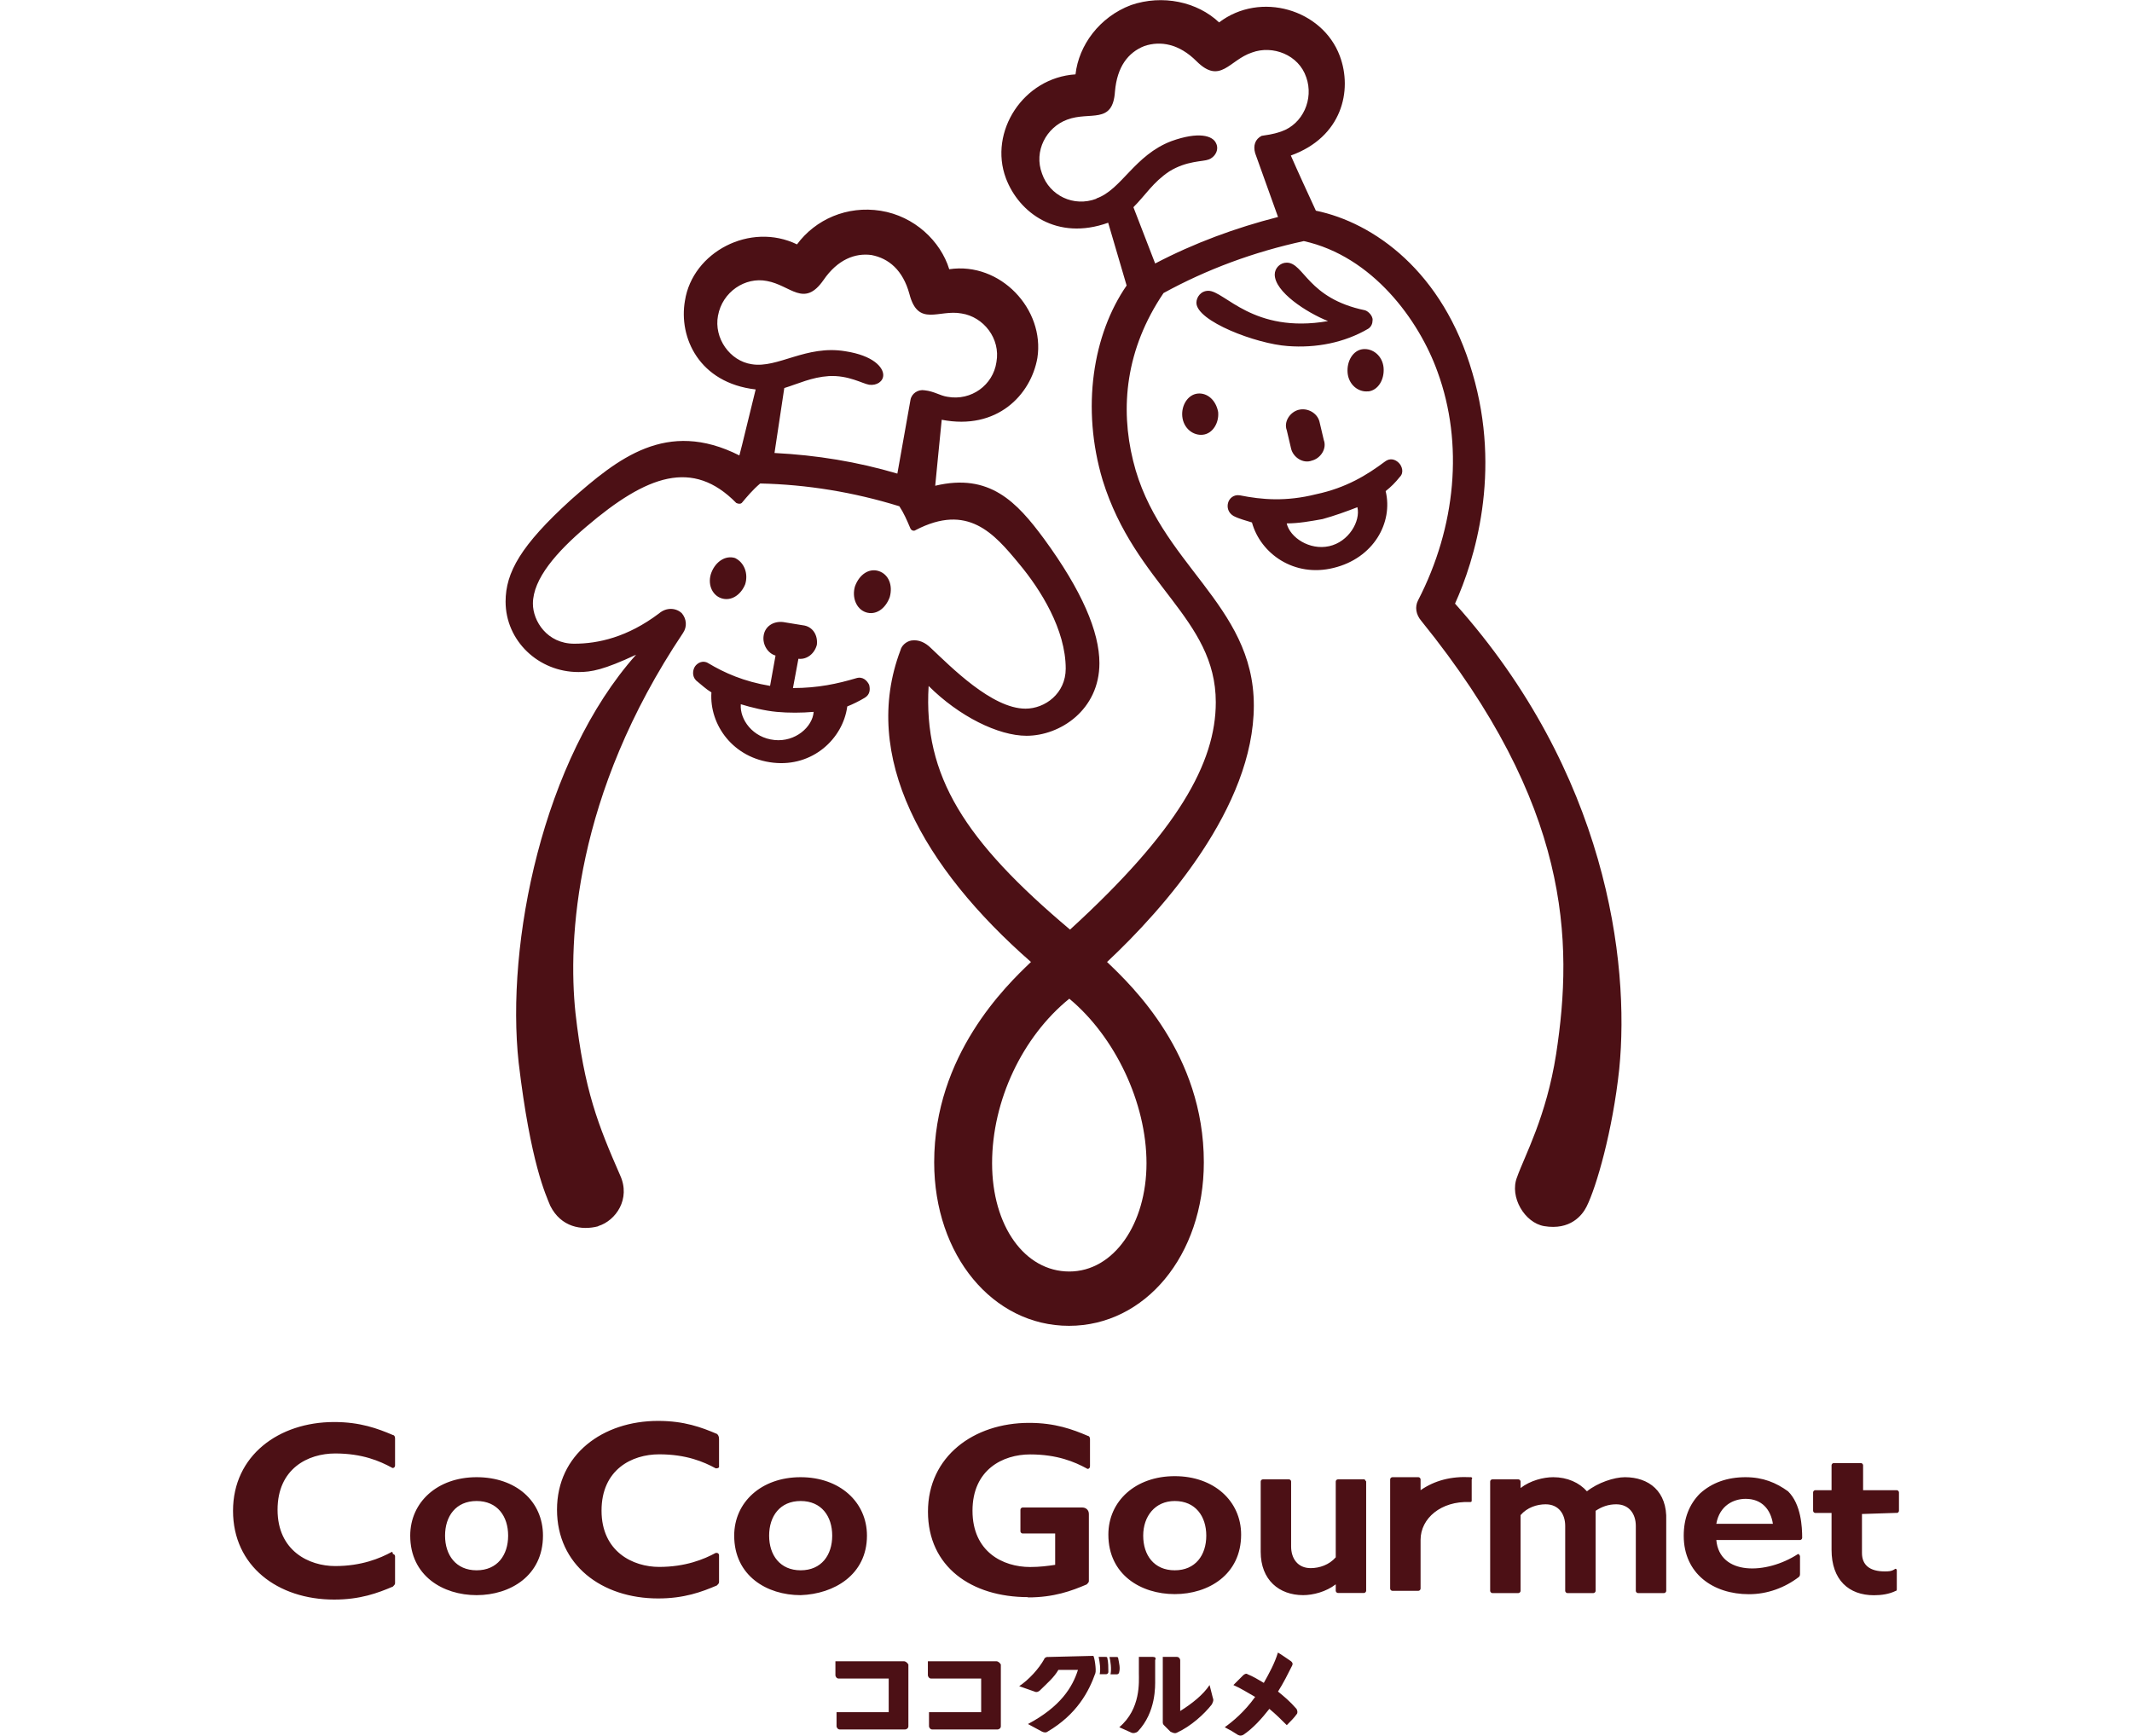 <?xml version="1.0" encoding="UTF-8"?>
<svg xmlns="http://www.w3.org/2000/svg" viewBox="0 0 226.44 184.38">
  <path d="m96.01 176.47h-7.28v1.49c0 .12.12.35.35.35h5.31v3.57h-5.54v1.5c0 .11.12.34.35.34h6.93c.12 0 .35-.11.35-.34v-6.56c-.12-.23-.35-.35-.46-.35zm9.82 0h-7.28v1.49c0 .12.12.35.35.35h5.31v3.57h-5.54v1.5c0 .11.12.34.35.34h6.93c.12 0 .35-.11.35-.34v-6.56c-.12-.23-.35-.35-.46-.35zm16.63-.46h-1.5v1.72c0 .92.23 3.79-2.08 5.75l1.27.57c.23.12.58 0 .69-.11 1.96-2.07 1.85-4.83 1.85-5.52v-2.07c.12-.23 0-.34-.23-.34zm6.01 2.99c-.69 1.04-1.85 1.96-3.12 2.76v-5.41c0-.11-.12-.34-.35-.34h-1.5v6.9c0 .12 0 .23.12.35l.69.69c.23.11.46.23.69.11 1.5-.69 2.89-1.96 3.7-2.99.12-.23.23-.46.12-.69zm-17.21-2.99c-.11 0-.35.11-.35.23-.58 1.04-1.62 2.18-2.66 2.88l1.62.57c.23.12.46 0 .58-.12.81-.8 1.5-1.38 1.96-2.18h2.08c-.58 1.84-1.85 3.91-5.31 5.75l1.5.81c.23.11.46.11.58 0 3.12-1.84 4.39-4.26 5.08-6.21.12-.35-.11-1.84-.23-1.84l-4.85.12zm6.12 0h-.69c.11.57.23 1.26.11 1.84h.69c.12 0 .23-.12.23-.23 0-.46 0-1.04-.11-1.5 0-.11-.12-.11-.23-.11zm1.38.12c0-.11-.12-.11-.23-.11h-.69c.11.46.23 1.26.11 1.84h.69c.12 0 .23-.12.23-.23.12-.46 0-.92-.11-1.5zm16.98 3.56c.58-.92 1.04-1.84 1.5-2.76.11-.23 0-.35-.12-.46-.35-.23-1.15-.8-1.39-.92-.35 1.15-.92 2.18-1.5 3.22-.58-.35-1.15-.69-1.73-.92-.12-.12-.35 0-.46.11l-1.04 1.04c.81.35 1.5.81 2.31 1.26-1.15 1.61-2.43 2.65-3.23 3.22.46.23 1.04.57 1.39.81.23.11.35.11.58 0 1.04-.69 1.96-1.73 2.77-2.76.69.57 1.27 1.15 1.85 1.73.35-.35.81-.81 1.04-1.15.12-.11.12-.34 0-.57-.69-.8-1.39-1.38-1.96-1.84zm-94.13-14.83c-1.27.69-3.23 1.5-6.01 1.5s-6.12-1.61-6.12-5.98 3.23-5.98 6.12-5.98 4.74.81 6.01 1.5c.12.11.35 0 .35-.23v-2.88c0-.23-.12-.35-.23-.35-1.62-.69-3.47-1.38-6.24-1.38-5.89 0-10.74 3.57-10.74 9.43s4.74 9.43 10.74 9.43c2.77 0 4.62-.69 6.24-1.38.12-.12.23-.23.23-.35v-2.88c0-.12-.12-.23-.23-.23 0-.23-.12-.23-.12-.23zm143.8-7.94c-1.96 0-3.58.58-4.85 1.73-1.15 1.15-1.73 2.65-1.73 4.49 0 4.02 3.12 6.21 6.93 6.21 1.96 0 3.81-.69 5.31-1.84.11-.11.11-.23.11-.35v-1.84c0-.12-.11-.12-.11-.23h-.12c-3.35 2.18-8.32 2.3-8.66-1.5h8.89c.12 0 .23-.11.23-.23 0-1.15-.11-3.57-1.5-4.94-1.27-.92-2.66-1.5-4.51-1.5zm-3.12 4.95c.35-1.96 1.85-2.65 3.12-2.65 1.73 0 2.66 1.15 2.89 2.65zm-131.67-4.95c-4.16 0-7.05 2.65-7.05 6.21 0 4.26 3.47 6.32 7.05 6.32s7.05-2.07 7.05-6.32c0-3.68-2.89-6.21-7.05-6.21zm0 9.89c-2.19 0-3.35-1.61-3.35-3.68s1.15-3.68 3.35-3.68 3.35 1.61 3.35 3.68-1.15 3.68-3.35 3.68zm25.52-14.49c-1.62-.69-3.46-1.38-6.24-1.38-5.89 0-10.74 3.57-10.74 9.43s4.74 9.43 10.74 9.43c2.77 0 4.62-.69 6.24-1.38.12-.11.23-.23.23-.35v-2.88c0-.11-.12-.23-.23-.23h-.12c-1.27.69-3.23 1.49-6.01 1.49s-6.12-1.61-6.12-5.98 3.23-5.98 6.12-5.98 4.74.8 6.01 1.49c.12 0 .23 0 .35-.11v-2.99c0-.35-.12-.46-.23-.57zm15.94 10.81c0-3.57-2.89-6.21-7.05-6.21s-7.05 2.65-7.05 6.21c0 4.26 3.47 6.32 7.05 6.32 3.58-.12 7.05-2.18 7.05-6.32zm-7.04 3.68c-2.19 0-3.35-1.61-3.35-3.68s1.15-3.68 3.35-3.68 3.35 1.61 3.35 3.68-1.15 3.68-3.35 3.68zm39.73 2.53c3.58 0 7.05-2.07 7.05-6.32 0-3.57-2.89-6.21-7.05-6.21s-7.05 2.64-7.05 6.21c0 4.26 3.46 6.32 7.05 6.32zm0-9.89c2.19 0 3.35 1.61 3.35 3.68s-1.15 3.68-3.35 3.68-3.35-1.61-3.35-3.68 1.27-3.68 3.35-3.68zm76.69 1.27c.12 0 .23-.11.23-.23v-1.96c0-.11-.12-.23-.23-.23h-3.58v-2.65c0-.11-.12-.23-.23-.23h-2.89c-.12 0-.23.12-.23.23v2.65h-1.73c-.12 0-.23.12-.23.23v1.96c0 .12.12.23.23.23h1.73v3.91c0 3.22 1.85 4.83 4.5 4.83.81 0 1.62-.12 2.31-.46.12 0 .12-.12.12-.23v-1.96c0-.11-.12-.23-.23-.11-.35.23-.69.23-1.04.23-1.62 0-2.43-.69-2.43-1.96v-4.14l3.7-.12zm-45.27-3.8c-2.08-.11-3.81.35-5.31 1.38v-1.15c0-.12-.12-.23-.23-.23h-2.77c-.12 0-.23.12-.23.23v11.61c0 .12.12.23.23.23h2.77c.12 0 .23-.12.23-.23v-5.18c0-2.3 2.19-4.14 5.2-4.02.12 0 .23 0 .23-.12v-2.3c.12-.12 0-.23-.11-.23zm-47.01 12.77c2.77 0 4.62-.69 6.24-1.38.12-.12.23-.23.23-.35v-7.13c0-.46-.35-.69-.69-.69h-6.35c-.12 0-.23.12-.23.23v2.3c0 .12.12.23.23.23h3.46v3.33c-.81.12-1.62.23-2.66.23-2.89 0-6.12-1.61-6.12-5.98s3.23-5.98 6.12-5.98 4.74.8 6.01 1.49c.12.12.35 0 .35-.23v-2.88c0-.23-.12-.35-.23-.35-1.62-.69-3.47-1.38-6.24-1.38-5.89 0-10.74 3.57-10.74 9.43s4.62 9.08 10.63 9.08zm35.69-12.54h-2.77c-.12 0-.23.11-.23.23v8.05c-.69.8-1.73 1.15-2.66 1.15-1.39 0-2.08-1.04-2.08-2.3v-6.9c0-.12-.11-.23-.23-.23h-2.77c-.12 0-.23.11-.23.23v7.47c0 2.99 1.96 4.6 4.51 4.6 1.04 0 2.43-.35 3.46-1.15v.69c0 .11.12.23.23.23h2.77c.11 0 .23-.12.23-.23v-11.62c-.12-.12-.12-.23-.23-.23zm27.72-.23c-1.15 0-2.89.58-4.04 1.5-.81-.92-2.08-1.5-3.58-1.5-1.04 0-2.43.35-3.47 1.15v-.69c0-.12-.12-.23-.23-.23h-2.77c-.12 0-.23.11-.23.23v11.62c0 .11.12.23.23.23h2.77c.12 0 .23-.12.23-.23v-8.05c.69-.81 1.73-1.15 2.66-1.15 1.39 0 2.08 1.04 2.08 2.3v6.9c0 .11.12.23.23.23h2.77c.12 0 .23-.12.23-.23v-8.51c.69-.46 1.39-.69 2.19-.69 1.39 0 2.08 1.04 2.08 2.3v6.9c0 .11.11.23.23.23h2.77c.12 0 .23-.12.23-.23v-7.48c.12-3.1-1.85-4.6-4.39-4.6zm-82.59-81.88c.58-.23 1.27-.57 1.85-.92s.58-.92.46-1.38c-.23-.46-.69-.92-1.39-.69-1.96.58-4.04 1.04-6.7 1.04l.58-3.11c.92.11 1.73-.57 1.96-1.49.12-1.04-.46-1.96-1.5-2.07l-2.08-.34c-1.04-.12-1.96.46-2.08 1.49-.12.92.46 1.84 1.27 2.07l-.58 3.22c-2.77-.46-4.85-1.38-6.58-2.42-.58-.35-1.15 0-1.39.35s-.35 1.04.12 1.5c.58.46 1.04.92 1.62 1.26-.23 3.45 2.31 7.01 6.58 7.47 4.16.46 7.39-2.53 7.85-5.98zm-11.32-.23c1.15.35 2.54.69 3.81.81s2.66.11 3.93 0c-.12 1.61-1.96 3.22-4.16 2.99-2.31-.23-3.7-2.18-3.58-3.79zm70-24.15c.46-.46.23-1.15-.11-1.49-.35-.35-.92-.58-1.5-.12-1.85 1.38-4.04 2.76-7.28 3.45-3.23.81-5.78.58-8.09.12-.69-.12-1.15.34-1.27.81-.12.46 0 1.03.58 1.38.69.35 1.27.46 1.96.69.92 3.33 4.5 5.86 8.66 4.83 4.27-1.03 6.35-4.83 5.54-8.16.58-.46 1.04-.92 1.5-1.5zm-7.51 7.36c-2.08.46-4.16-.92-4.51-2.42 1.27 0 2.54-.23 3.81-.46 1.27-.35 2.54-.81 3.7-1.26.35 1.49-.92 3.68-3 4.14zm-63.06 1.27c-1.04-.34-2.08.35-2.54 1.5s0 2.41 1.04 2.76 2.08-.35 2.54-1.49c.35-1.15-.12-2.3-1.04-2.76zm15.24 1.38c-1.04-.35-2.08.35-2.54 1.61-.35 1.15.12 2.41 1.15 2.76 1.04.35 2.08-.35 2.54-1.61.35-1.26-.12-2.41-1.15-2.76zm51.98-19.09c1.04-.12 1.73-1.26 1.62-2.53-.12-1.26-1.15-2.07-2.2-1.96-1.04.12-1.73 1.26-1.62 2.53.12 1.26 1.15 2.07 2.19 1.95zm-18.14.23c-1.04.12-1.73 1.26-1.62 2.42.12 1.26 1.15 2.07 2.19 1.95 1.04-.11 1.73-1.26 1.62-2.41-.23-1.26-1.15-2.07-2.19-1.96zm-63.64 88.43c1.85-.57 3.47-2.88 2.31-5.4-2.31-5.29-3.81-8.97-4.74-17.25-.81-7.7-.12-23.11 11.43-40.36.46-.69.35-1.5-.12-2.07-.58-.58-1.62-.69-2.43 0-3.35 2.53-6.47 3.22-9.01 3.22-2.89 0-4.39-2.42-4.39-4.25 0-2.65 2.54-5.52 5.66-8.17 6.47-5.52 11.32-7.24 15.94-2.53.23.11.46.11.58 0 .58-.69 1.15-1.38 1.96-2.07 4.97.11 9.93.92 14.78 2.42.46.69.81 1.49 1.15 2.3.12.34.46.34.58.23 5.54-2.88 8.32.35 10.97 3.56 2.31 2.76 4.97 7.02 4.97 11.16 0 2.64-2.2 4.25-4.27 4.25-3.58 0-7.97-4.49-10.05-6.44-.58-.57-1.27-.92-2.08-.8-.58.11-1.04.57-1.15 1.03-4.27 11.27 2.43 23.11 13.86 33.12-2.66 2.53-10.28 9.89-10.28 21.28 0 9.89 6.24 17.37 14.32 17.37s14.32-7.48 14.32-17.37c0-11.5-7.62-18.74-10.28-21.28 6.01-5.63 15.59-16.44 15.59-27.25s-10.16-15.06-12.82-25.99c-1.39-5.63-.81-11.85 3.23-17.82 4.62-2.53 9.59-4.37 14.9-5.52 7.28 1.61 12.24 8.39 14.21 13.91 2.77 7.59 1.96 16.44-2.08 24.26-.35.69-.23 1.5.35 2.18 15.82 19.55 16.17 33.93 14.32 46-1.04 6.67-3.35 10.81-4.16 13.11-.81 2.07.81 4.83 2.89 5.18 2.77.46 4.04-1.15 4.5-2.07 1.04-2.07 2.77-8.05 3.47-14.61 1.15-11.5-1.39-31.51-17.44-49.45 2.08-4.6 4.97-13.92 1.85-24.49-3.12-10.81-10.51-15.99-16.63-17.25-.69-1.49-1.96-4.25-2.66-5.86 5.43-1.95 6.58-6.9 5.2-10.58-1.85-4.95-8.43-6.9-12.82-3.56-2.31-2.19-6.01-2.99-9.36-1.84-3.35 1.27-5.54 4.26-5.89 7.36-5.54.35-9.24 6.1-7.39 11.04 1.39 3.68 5.43 6.67 10.86 4.72l1.96 6.67c-3.58 5.18-4.85 13-2.54 20.7 3.47 11.15 12.01 14.61 12.01 23.57 0 6.44-4.04 13.69-15.48 24.15-11.2-9.43-15.59-16.33-15.02-25.88 3.23 3.22 7.39 5.29 10.4 5.29 3.58 0 7.74-2.76 7.74-7.71 0-3.33-1.85-7.7-5.89-13.22-2.89-3.91-5.78-7.01-11.55-5.63.12-1.15.46-4.83.69-7.01 5.89 1.15 9.47-2.65 10.16-6.56.81-5.17-3.93-10.24-9.36-9.43-.92-2.99-3.7-5.64-7.28-6.21s-6.93.92-8.89 3.57c-4.97-2.41-11.09.81-11.9 5.98-.69 3.91 1.5 8.74 7.51 9.43-.58 2.3-1.5 6.21-1.73 7.01-7.74-3.91-12.94.35-17.9 4.72-5.31 4.83-6.93 7.71-6.93 10.81 0 4.14 3.47 7.48 7.74 7.48 1.39 0 2.66-.23 6.12-1.84-9.93 11.15-13.86 30.7-12.47 43.35 1.27 10.69 2.89 14.03 3.35 15.18 1.15 2.3 3.35 2.64 5.08 2.19zm52.9-109.13c-2.43.92-4.97-.34-5.77-2.65-.92-2.41.46-4.94 2.66-5.75 2.43-.92 4.85.57 5.08-2.99.23-2.64 1.39-4.14 3.12-4.83 1.73-.58 3.7-.23 5.54 1.61 2.54 2.53 3.47-.12 5.89-.92 2.19-.81 4.97.23 5.77 2.64.81 2.3-.35 4.95-2.66 5.75-1.04.35-1.5.35-2.08.46-.69.35-.92 1.03-.69 1.84l2.43 6.78c-4.5 1.15-8.89 2.76-13.05 4.94l-2.31-5.98c1.27-1.26 2.08-2.65 3.81-3.8 1.85-1.15 3.58-1.03 4.16-1.26.69-.23 1.16-1.04.81-1.73-.35-.81-1.85-1.27-4.74-.23-3.93 1.49-5.31 5.17-7.97 6.09zm-2.88 84.98c4.85 4.03 8.2 11.04 8.2 17.48s-3.47 11.5-8.2 11.5-8.2-4.83-8.2-11.5 3.23-13.45 8.2-17.48zm-37.31-72.56c.46-2.53 2.89-4.14 5.2-3.68 2.54.46 3.93 2.88 6.01-.11 1.5-2.18 3.35-2.88 5.08-2.65 1.85.35 3.35 1.61 4.04 4.14.92 3.56 3.12 1.61 5.54 2.07 2.31.35 4.16 2.65 3.7 5.17-.35 2.42-2.66 4.14-5.2 3.68-.81-.12-1.39-.58-2.43-.69-.69-.12-1.39.34-1.5 1.03l-1.39 7.82c-4.27-1.26-8.55-1.96-13.05-2.19l1.04-6.9c1.5-.46 2.89-1.15 4.74-1.27 2.08-.11 3.58.81 4.27.92.81.11 1.5-.35 1.5-1.03 0-.81-1.04-2.07-4.04-2.53-4.16-.69-7.16 1.84-9.93 1.38-2.31-.34-4.04-2.76-3.58-5.17zm69.53.46c0-.46-.46-.92-.81-1.03-6.12-1.26-6.47-5.06-8.32-5.06-.69 0-1.27.58-1.27 1.26 0 1.84 3.35 4.02 5.66 4.95-7.97 1.38-10.97-3.22-12.71-3.22-.81 0-1.27.69-1.27 1.27 0 1.95 6.35 4.37 9.7 4.6 3 .23 6.01-.35 8.55-1.84.35-.23.46-.58.46-.92zm-7.85 9.54c-.92.23-1.62 1.26-1.27 2.18l.46 1.96c.23.92 1.27 1.61 2.2 1.26.92-.23 1.62-1.26 1.27-2.19l-.46-1.95c-.23-.92-1.27-1.49-2.19-1.26z" fill="#4c1015"></path>
</svg>
